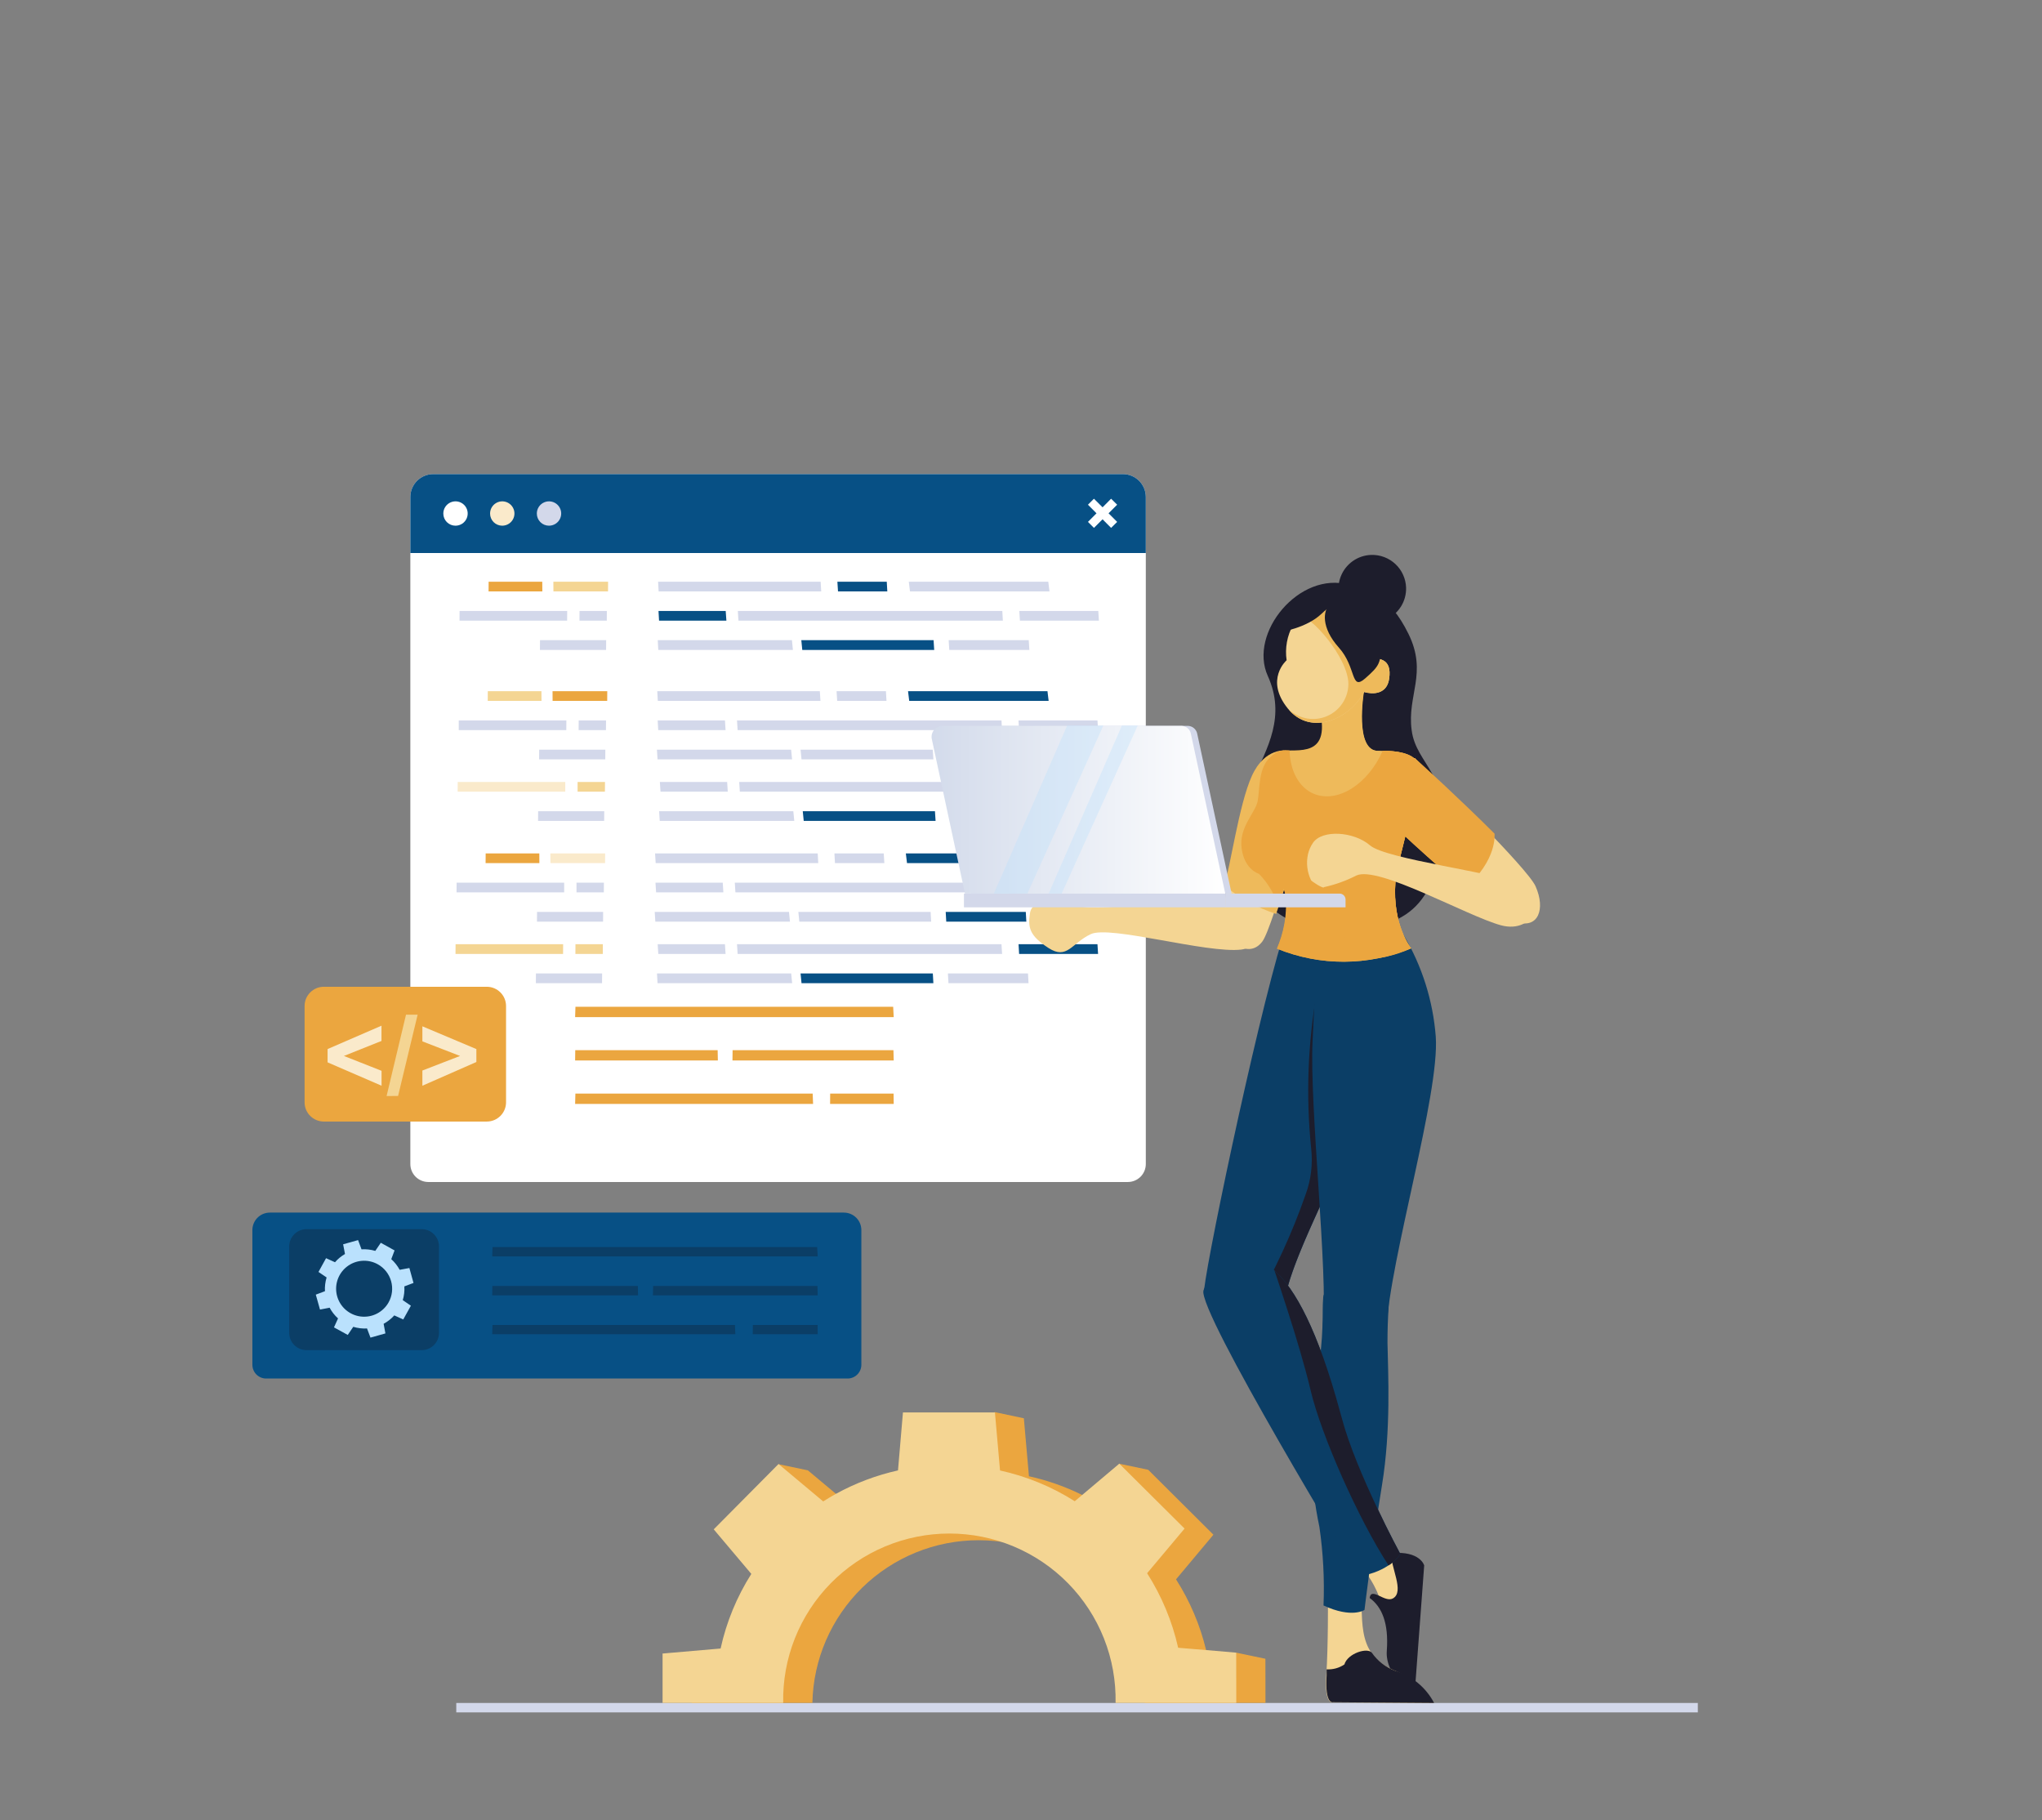<svg width="267" height="238" viewBox="0 0 267 238" fill="none" xmlns="http://www.w3.org/2000/svg">
<rect x="0" y="0" width="267" height="238" fill="#808080" stroke="none"/>
<g clip-path="url(#clip0_2009_4109)">
<path d="M61.91 110.725C62.245 111.52 62.79 112.211 63.485 112.723C64.181 113.236 65.002 113.552 65.862 113.638C72.705 114.312 82.581 111.417 92.782 98.605C104.199 84.283 116.731 69.502 104.451 70.626C92.17 71.75 71.957 83.402 64.62 95.557C60.118 102.993 60.748 107.991 61.91 110.725Z" fill="url(#paint0_linear_2009_4109)"/>
<path d="M221.999 222.65H59.659V223.882H221.999V222.65Z" fill="#D3D8EA"/>
<path d="M95.123 167.582H79.862V159.257H95.123V167.582ZM80.718 166.683H94.223V160.066H80.718V166.683Z" fill="#D3D8EA"/>
<path d="M84.643 175.054H69.419V166.729H84.643V175.054ZM70.238 174.155H83.743V167.538H70.238V174.155Z" fill="#D3D8EA"/>
<path d="M132.685 95.89H117.46V87.564H132.685V95.89ZM118.28 95.036H131.785V88.419H118.28V95.036Z" fill="#D3D8EA"/>
<path d="M147.055 133.947H131.83V125.631H147.055V133.947ZM132.649 133.048H146.154V126.44H132.649V133.048Z" fill="#D3D8EA"/>
<path d="M149.819 64.979V152.19C149.819 152.812 149.571 153.409 149.13 153.849C148.69 154.289 148.092 154.537 147.469 154.537H56.004C55.38 154.537 54.783 154.289 54.342 153.849C53.901 153.409 53.654 152.812 53.654 152.19V64.979C53.654 64.586 53.731 64.197 53.882 63.834C54.033 63.47 54.254 63.14 54.532 62.862C54.81 62.584 55.141 62.364 55.505 62.213C55.868 62.063 56.258 61.985 56.652 61.985H146.821C147.616 61.985 148.378 62.301 148.941 62.862C149.503 63.424 149.819 64.185 149.819 64.979Z" fill="white"/>
<path d="M149.819 72.307H53.654V64.979C53.654 64.586 53.731 64.197 53.882 63.834C54.033 63.47 54.254 63.14 54.532 62.862C54.81 62.584 55.141 62.364 55.505 62.213C55.868 62.063 56.258 61.985 56.652 61.985H146.821C147.616 61.985 148.378 62.301 148.941 62.862C149.503 63.424 149.819 64.185 149.819 64.979V72.307Z" fill="#075085"/>
<path d="M70.193 67.146C70.191 66.831 70.283 66.522 70.458 66.259C70.632 65.996 70.881 65.79 71.172 65.669C71.464 65.547 71.785 65.515 72.095 65.576C72.405 65.637 72.69 65.789 72.913 66.012C73.137 66.235 73.289 66.519 73.35 66.829C73.411 67.138 73.379 67.459 73.257 67.75C73.135 68.042 72.93 68.29 72.666 68.464C72.403 68.638 72.093 68.73 71.778 68.729C71.357 68.729 70.954 68.562 70.657 68.265C70.36 67.968 70.193 67.566 70.193 67.146Z" fill="#D3D8EA"/>
<path d="M64.08 67.146C64.078 66.831 64.17 66.522 64.344 66.259C64.519 65.996 64.768 65.79 65.059 65.669C65.351 65.547 65.672 65.515 65.982 65.576C66.292 65.637 66.577 65.789 66.8 66.012C67.023 66.235 67.175 66.519 67.237 66.829C67.298 67.138 67.266 67.459 67.144 67.75C67.022 68.042 66.816 68.29 66.553 68.464C66.29 68.638 65.98 68.73 65.664 68.729C65.244 68.729 64.841 68.562 64.544 68.265C64.247 67.968 64.08 67.566 64.08 67.146Z" fill="#FAEACB"/>
<path d="M57.966 67.146C57.965 66.831 58.056 66.523 58.23 66.26C58.404 65.997 58.653 65.791 58.944 65.67C59.235 65.548 59.556 65.515 59.865 65.575C60.175 65.636 60.46 65.787 60.684 66.009C60.907 66.231 61.06 66.514 61.122 66.823C61.184 67.132 61.153 67.453 61.033 67.744C60.913 68.035 60.709 68.284 60.446 68.46C60.184 68.635 59.876 68.729 59.56 68.729C59.351 68.73 59.144 68.69 58.951 68.611C58.758 68.532 58.582 68.415 58.434 68.268C58.285 68.121 58.168 67.947 58.088 67.754C58.008 67.561 57.966 67.355 57.966 67.146Z" fill="white"/>
<path d="M142.256 65.986L143.039 65.204L144.165 66.328L145.281 65.204L146.073 65.986L144.948 67.11L146.073 68.234L145.281 69.016L144.165 67.892L143.039 69.016L142.256 68.234L143.372 67.11L142.256 65.986Z" fill="white"/>
<path d="M86.048 76.056L86.12 77.323H107.377L107.305 76.056H86.048Z" fill="#D3D8EA"/>
<path d="M96.474 79.877L96.555 81.145H131.128L131.056 79.877H96.474Z" fill="#D3D8EA"/>
<path d="M86.102 79.877L86.174 81.145H94.979L94.889 79.877H86.102Z" fill="#075085"/>
<path d="M86.003 83.698L86.075 84.975H103.676L103.55 83.698H86.003Z" fill="#D3D8EA"/>
<path d="M104.775 83.698L104.901 84.975H122.151L122.07 83.698H104.775Z" fill="#075085"/>
<path d="M70.607 83.698L70.598 84.975H79.25L79.259 83.698H70.607Z" fill="#D3D8EA"/>
<path d="M60.091 79.877L60.082 81.145H74.154L74.163 79.877H60.091Z" fill="#D3D8EA"/>
<path d="M75.775 79.877L75.766 81.145H79.34L79.349 79.877H75.775Z" fill="#D3D8EA"/>
<path d="M72.354 76.056L72.363 77.323H79.502L79.511 76.056H72.354Z" fill="#F4D593"/>
<path d="M63.891 76.056L63.882 77.323H70.913L70.904 76.056H63.891Z" fill="#EBA63F"/>
<path d="M70.499 98.012L70.49 99.279H79.142L79.151 98.012H70.499Z" fill="#D3D8EA"/>
<path d="M59.983 94.19V95.458H74.046L74.055 94.19H59.983Z" fill="#D3D8EA"/>
<path d="M75.667 94.19L75.658 95.458H79.232L79.241 94.19H75.667Z" fill="#D3D8EA"/>
<path d="M70.364 106.059L70.355 107.326H78.998L79.007 106.059H70.364Z" fill="#D3D8EA"/>
<path d="M59.848 102.237L59.839 103.505H73.911V102.237H59.848Z" fill="#FAEACB"/>
<path d="M75.523 102.237V103.505H79.097L79.106 102.237H75.523Z" fill="#F4D593"/>
<path d="M72.246 90.369L72.255 91.637H79.394L79.403 90.369H72.246Z" fill="#EBA63F"/>
<path d="M63.782 90.369L63.773 91.637H70.805L70.796 90.369H63.782Z" fill="#F4D593"/>
<path d="M109.492 76.056L109.573 77.323H116.02L115.948 76.056H109.492Z" fill="#075085"/>
<path d="M133.279 79.877L133.36 81.145H143.687L143.606 79.877H133.279Z" fill="#D3D8EA"/>
<path d="M124.042 83.698L124.123 84.975H134.594L134.513 83.698H124.042Z" fill="#D3D8EA"/>
<path d="M118.829 76.056L118.982 77.323H137.223L137.07 76.056H118.829Z" fill="#D3D8EA"/>
<path d="M85.94 90.369L86.012 91.637H107.278L107.197 90.369H85.94Z" fill="#D3D8EA"/>
<path d="M96.366 94.19L96.447 95.458H131.02L130.948 94.19H96.366Z" fill="#D3D8EA"/>
<path d="M85.994 94.19L86.066 95.458H94.871L94.79 94.19H85.994Z" fill="#D3D8EA"/>
<path d="M85.895 98.012L85.976 99.279H103.568L103.442 98.012H85.895Z" fill="#D3D8EA"/>
<path d="M104.676 98.012L104.802 99.279H122.043L121.962 98.012H104.676Z" fill="#D3D8EA"/>
<path d="M109.385 90.369L109.466 91.637H115.912L115.84 90.369H109.385Z" fill="#D3D8EA"/>
<path d="M133.171 94.19L133.252 95.458H143.579L143.498 94.19H133.171Z" fill="#D3D8EA"/>
<path d="M123.934 98.012L124.015 99.279H134.486L134.405 98.012H123.934Z" fill="#075085"/>
<path d="M96.654 102.237L96.735 103.505H131.308L131.236 102.237H96.654Z" fill="#D3D8EA"/>
<path d="M86.282 102.237L86.363 103.505H95.159L95.078 102.237H86.282Z" fill="#D3D8EA"/>
<path d="M86.183 106.059L86.264 107.326H103.856L103.73 106.059H86.183Z" fill="#D3D8EA"/>
<path d="M104.964 106.059L105.09 107.326H122.331L122.25 106.059H104.964Z" fill="#075085"/>
<path d="M133.459 102.237L133.54 103.505H143.867L143.786 102.237H133.459Z" fill="#075085"/>
<path d="M124.222 106.059L124.303 107.326H134.774L134.693 106.059H124.222Z" fill="#D3D8EA"/>
<path d="M118.73 90.369L118.883 91.637H137.115L136.962 90.369H118.73Z" fill="#075085"/>
<path d="M70.22 119.221L70.211 120.497H78.854L78.863 119.221H70.22Z" fill="#D3D8EA"/>
<path d="M59.704 115.399L59.695 116.667H73.767V115.399H59.704Z" fill="#D3D8EA"/>
<path d="M75.379 115.399V116.667H78.953L78.962 115.399H75.379Z" fill="#D3D8EA"/>
<path d="M70.076 127.268L70.067 128.544H78.719L78.728 127.268H70.076Z" fill="#D3D8EA"/>
<path d="M59.569 123.446L59.56 124.723H73.623L73.632 123.446H59.569Z" fill="#F4D593"/>
<path d="M75.244 123.446L75.235 124.723H78.818L78.827 123.446H75.244Z" fill="#F4D593"/>
<path d="M71.957 111.578L71.975 112.846H79.115L79.124 111.578H71.957Z" fill="#FAEACB"/>
<path d="M63.503 111.578L63.494 112.846H70.526L70.517 111.578H63.503Z" fill="#EBA63F"/>
<path d="M85.652 111.578L85.733 112.846H106.99L106.918 111.578H85.652Z" fill="#D3D8EA"/>
<path d="M96.078 115.399L96.159 116.667H130.741L130.66 115.399H96.078Z" fill="#D3D8EA"/>
<path d="M85.706 115.399L85.787 116.667H94.583L94.502 115.399H85.706Z" fill="#D3D8EA"/>
<path d="M85.607 119.221L85.688 120.497H103.289L103.163 119.221H85.607Z" fill="#D3D8EA"/>
<path d="M104.388 119.221L104.514 120.497H121.755L121.683 119.221H104.388Z" fill="#D3D8EA"/>
<path d="M109.105 111.578L109.177 112.846H115.633L115.552 111.578H109.105Z" fill="#D3D8EA"/>
<path d="M132.892 115.399L132.964 116.667H143.291L143.219 115.399H132.892Z" fill="#D3D8EA"/>
<path d="M123.655 119.221L123.727 120.497H134.198L134.126 119.221H123.655Z" fill="#075085"/>
<path d="M96.366 123.446L96.447 124.723H131.029L130.948 123.446H96.366Z" fill="#D3D8EA"/>
<path d="M85.994 123.446L86.075 124.723H94.871L94.79 123.446H85.994Z" fill="#D3D8EA"/>
<path d="M85.904 127.268L85.976 128.544H103.577L103.451 127.268H85.904Z" fill="#D3D8EA"/>
<path d="M104.676 127.268L104.802 128.544H122.043L121.971 127.268H104.676Z" fill="#075085"/>
<path d="M133.18 123.446L133.252 124.723H143.579L143.498 123.446H133.18Z" fill="#075085"/>
<path d="M123.943 127.268L124.015 128.544H134.486L134.414 127.268H123.943Z" fill="#D3D8EA"/>
<path d="M118.442 111.578L118.595 112.846H136.827L136.674 111.578H118.442Z" fill="#075085"/>
<path d="M63.647 129.012H42.345C40.953 129.012 39.825 130.139 39.825 131.529V144.116C39.825 145.507 40.953 146.634 42.345 146.634H63.647C65.04 146.634 66.168 145.507 66.168 144.116V131.529C66.168 130.139 65.04 129.012 63.647 129.012Z" fill="#EBA63F"/>
<path d="M49.89 141.95L42.832 138.893V137.157L49.881 134.101V136.097L44.966 138.057L49.89 139.999V141.95Z" fill="#FAEACB"/>
<path d="M50.548 143.298L53.087 132.662H54.608L52.051 143.289L50.548 143.298Z" fill="#F4D593"/>
<path d="M55.229 141.95V139.963L60.154 138.057L55.229 136.151V134.182L62.288 137.158V138.848L55.229 141.95Z" fill="#FAEACB"/>
<path d="M75.244 131.628L75.199 132.977H116.857L116.785 131.628H75.244Z" fill="#EBA63F"/>
<path d="M75.217 137.301L75.199 138.649H93.863L93.836 137.301H75.217Z" fill="#EBA63F"/>
<path d="M95.79 137.301L95.772 138.649H116.857L116.821 137.301H95.79Z" fill="#EBA63F"/>
<path d="M75.235 142.975L75.199 144.332H106.314L106.26 142.975H75.235Z" fill="#EBA63F"/>
<path d="M108.547 142.975L108.538 144.332H116.857L116.839 142.975H108.547Z" fill="#EBA63F"/>
<path d="M112.626 160.821V178.434C112.626 178.911 112.436 179.368 112.098 179.705C111.761 180.042 111.303 180.232 110.825 180.232H34.801C34.323 180.232 33.865 180.042 33.527 179.705C33.19 179.368 33 178.911 33 178.434V160.821C33 160.215 33.241 159.634 33.67 159.206C34.099 158.778 34.68 158.537 35.287 158.537H110.339C110.945 158.537 111.527 158.778 111.956 159.206C112.385 159.634 112.626 160.215 112.626 160.821Z" fill="#075085"/>
<path d="M55.139 160.704H40.077C38.829 160.704 37.817 161.714 37.817 162.961V174.262C37.817 175.509 38.829 176.519 40.077 176.519H55.139C56.387 176.519 57.399 175.509 57.399 174.262V162.961C57.399 161.714 56.387 160.704 55.139 160.704Z" fill="#0B3E66"/>
<path d="M64.404 163.042L64.359 164.265H106.918L106.845 163.042H64.404Z" fill="#0B3E66"/>
<path d="M64.377 168.131L64.359 169.354H83.428L83.401 168.131H64.377Z" fill="#0B3E66"/>
<path d="M85.4 168.131L85.373 169.354H106.918L106.882 168.131H85.4Z" fill="#0B3E66"/>
<path d="M64.395 173.229L64.359 174.442H96.15L96.096 173.229H64.395Z" fill="#0B3E66"/>
<path d="M98.436 173.229L98.427 174.442H106.918L106.909 173.229H98.436Z" fill="#0B3E66"/>
<path d="M51.592 163.482L49.791 162.484L49.071 163.545C48.487 163.371 47.878 163.301 47.27 163.339L46.82 162.134L44.866 162.682L45.109 163.95C44.616 164.233 44.174 164.598 43.804 165.029L42.633 164.498L41.643 166.297L42.706 167.016C42.528 167.598 42.455 168.207 42.489 168.814L41.292 169.263L41.841 171.214L43.102 170.972C43.383 171.499 43.755 171.974 44.2 172.374L43.669 173.543L45.47 174.532L46.19 173.471C46.773 173.648 47.382 173.721 47.99 173.687L48.441 174.883L50.394 174.334L50.16 173.076C50.684 172.792 51.156 172.421 51.556 171.979L52.726 172.509L53.726 170.711L52.663 169.983C52.839 169.4 52.909 168.792 52.87 168.185L54.068 167.735L53.528 165.784L52.258 166.018C51.974 165.494 51.602 165.023 51.16 164.624L51.592 163.482ZM50.809 170.279C50.454 170.911 49.92 171.423 49.274 171.751C48.629 172.08 47.9 172.209 47.18 172.124C46.46 172.039 45.782 171.742 45.231 171.272C44.68 170.802 44.281 170.179 44.085 169.482C43.888 168.786 43.903 168.046 44.127 167.358C44.352 166.67 44.775 166.064 45.345 165.616C45.914 165.168 46.604 164.899 47.326 164.842C48.049 164.786 48.772 164.945 49.404 165.299C50.252 165.773 50.876 166.564 51.139 167.499C51.403 168.433 51.284 169.433 50.809 170.279Z" fill="#BAE1FD"/>
<path d="M180.754 210.028C180.213 208.107 179.264 206.326 177.972 204.804L181.78 202.386C182.615 204.082 183.705 205.64 185.013 207.007C186.273 208.329 185.256 212.491 182.078 213.301C181.925 213.31 181.258 212.455 180.754 210.028Z" fill="#F4D593"/>
<path d="M182.123 208.985C181.06 209.578 179.287 207.429 179.089 208.922C180.664 210.064 181.6 212.167 181.33 215.827C181.078 219.153 184.932 221.958 184.932 221.958L186.219 204.669C186.219 204.669 185.706 202.727 181.934 203.06C181.763 204.867 183.716 208.095 182.123 208.985Z" fill="#1D1D2C"/>
<path d="M182.231 218.362C176.829 216.079 178.575 210.873 177.729 207.573L173.633 209.084C173.633 209.084 173.678 215.161 173.416 219.045C173.155 222.93 174.263 222.561 174.263 222.561L187.471 222.66C186.217 220.716 184.384 219.213 182.231 218.362Z" fill="#F4D593"/>
<path d="M182.357 218.416C181.156 217.958 180.121 217.15 179.386 216.096C178.845 215.341 176.207 216.15 175.784 217.616C175.1 218.076 174.285 218.3 173.461 218.254C173.461 218.515 173.461 218.785 173.461 219.036C173.2 222.911 174.308 222.552 174.308 222.552L187.516 222.651C186.983 221.636 186.252 220.738 185.366 220.011C184.48 219.284 183.457 218.741 182.357 218.416Z" fill="#1D1D2C"/>
<path d="M167.726 122.53C164.125 134.307 157.138 167.762 157.417 169.219C157.751 170.945 166.619 176.762 168.122 169.336C170.463 157.773 192.206 126.36 178.152 117.189C173.002 113.782 168.834 118.942 167.726 122.53Z" fill="#0B3E66"/>
<path d="M181.898 121.675C181.112 119.845 179.811 118.284 178.152 117.18C177.999 117.081 177.846 116.982 177.693 116.901H177.648C176.932 116.487 176.138 116.227 175.316 116.137C176.611 124.691 176.395 133.406 174.677 141.886L172.219 129.506C170.995 136.329 170.735 143.29 171.445 150.185C171.667 152.201 171.42 154.24 170.724 156.146C168.937 161.276 166.654 166.22 163.909 170.909C164.62 170.54 165.908 171.223 167.195 171.637C167.654 170.955 167.961 170.182 168.095 169.371C170.166 159.248 186.957 134.055 181.898 121.675Z" fill="#1D1D2C"/>
<path d="M187.732 135.53C187.375 130.854 185.946 126.322 183.554 122.286C181.961 119.904 176.946 118.097 174.38 121.882C171.814 125.667 172.048 127.609 171.625 136.069C171.202 144.53 173.696 166.998 172.966 173.183C172.237 179.369 180.844 182.821 181.285 173.732C181.727 164.642 188.263 143.037 187.732 135.53Z" fill="#0B3E66"/>
<path d="M181.42 175.548C181.42 173.804 181.465 172.545 181.573 170.801C182.015 163.356 173.191 167.591 173.02 169.551C172.804 172.024 173.281 173.39 172.057 181.859C171.119 187.759 171.275 193.781 172.516 199.625C173.012 203.027 173.193 206.467 173.056 209.902C176.766 211.628 178.413 210.486 178.413 210.486C178.413 210.486 179.512 201.423 180.7 194.177C181.889 186.93 181.501 179.648 181.42 175.548Z" fill="#0B3E66"/>
<path d="M183.104 203.177C182.732 203.718 182.262 204.185 181.717 204.553L181.555 204.661C180.378 205.434 179.032 205.912 177.63 206.054C177.63 206.054 156.544 171.395 157.363 168.706C157.732 167.493 161.658 161.64 166.637 166.09C169.338 168.5 172.318 173.894 175.226 184.611L175.442 185.384C177.315 192.487 183.104 203.177 183.104 203.177Z" fill="#0B3E66"/>
<path d="M183.104 203.177C182.732 203.718 182.262 204.185 181.717 204.552L181.555 204.66C177.576 198.547 172.741 187.578 171.382 181.824C170.643 178.686 169.419 174.631 168.365 171.358C167.6 168.958 166.934 166.971 166.637 166.09C169.338 168.499 172.318 173.894 175.226 184.611L175.442 185.384C177.315 192.487 183.104 203.177 183.104 203.177Z" fill="#1D1D2C"/>
<path d="M179.296 72.55C178.421 72.577 177.575 72.862 176.863 73.37C176.152 73.877 175.607 74.584 175.298 75.401C174.989 76.218 174.929 77.108 175.126 77.959C175.324 78.81 175.77 79.583 176.407 80.181C177.045 80.778 177.846 81.174 178.708 81.317C179.571 81.46 180.457 81.344 181.254 80.985C182.051 80.625 182.723 80.037 183.185 79.296C183.647 78.555 183.879 77.693 183.851 76.82C183.811 75.652 183.31 74.546 182.456 73.746C181.602 72.946 180.466 72.516 179.296 72.55Z" fill="#1D1D2C"/>
<path d="M184.581 95.467C183.959 90.891 186.687 88.014 184.166 82.88C181.645 77.746 178.971 77.198 176.415 76.461C169.905 74.609 163.207 82.754 165.773 88.382C168.14 93.624 165.773 97.76 163.702 102.12C161.631 106.481 160.83 120.255 172.786 121.352C184.743 122.449 187.435 117.324 188.551 110.05C189.893 101.293 185.157 100.052 184.581 95.467Z" fill="#1D1D2C"/>
<path d="M171.571 102.147C171.202 103.603 166.511 121.135 165.061 123.086C163.36 125.379 160.272 123.41 160.101 120.092C159.929 116.775 162.234 103.909 164.647 100.187C167.249 96.132 172.345 99 171.571 102.147Z" fill="#F4D593"/>
<path d="M170.968 101.59C162.135 106.427 160.164 119.185 160.101 120.066C159.947 116.839 162.243 103.946 164.647 100.188C167.051 96.43 171.184 101.464 170.968 101.59Z" fill="#FAEACB"/>
<path d="M182.456 115.337C182.609 113.467 183.23 111.741 184.725 105.258C185.301 102.732 186.021 100.763 185.364 99.657C184.518 98.264 182.015 98.12 180.232 98.174C177.009 98.282 178.305 90.469 178.305 90.469C177.765 88.868 172.417 89.318 172.831 94.487C173.245 99.657 168.05 97.436 166.871 98.434C165.241 99.801 165.457 102.678 165.178 104.216C164.899 105.753 162.675 107.632 163.072 110.437C163.145 111.184 163.504 111.873 164.075 112.361C164.645 112.848 165.383 113.097 166.133 113.053C167.222 114.303 167.939 115.832 168.203 117.468C168.311 119.718 167.902 121.963 167.006 124.031C172.624 126.324 178.923 126.304 184.527 123.977C184.527 123.977 182.033 120.974 182.456 115.337Z" fill="#EEBA5B"/>
<path d="M180.268 98.173C177.045 98.281 178.341 90.468 178.341 90.468C178.044 89.569 176.261 89.326 174.803 90.153C175.811 90.378 178.341 94.703 177.108 101.167C176.766 102.965 174.821 104.152 173.02 104.565C173.02 104.565 184.536 106.211 184.725 105.258C185.337 102.731 182.051 98.119 180.268 98.173Z" fill="#EEBA5B"/>
<path d="M160.055 115.751C162.069 117.413 164.378 118.682 166.862 119.491L168.528 114.438L168.194 98.129C168.194 98.129 165.412 97.661 163.693 101.428C161.973 105.196 160.848 113.62 160.055 115.751Z" fill="#EEBA5B"/>
<path d="M168.366 114.779L168.05 99.98C167.978 99.549 167.879 98.569 167.861 98.11C167.207 98.182 166.598 98.481 166.142 98.956C164.512 100.322 164.737 103.199 164.449 104.728C164.161 106.256 161.955 108.153 162.351 110.949C162.747 113.745 164.611 114.24 164.611 114.24C165.762 115.416 166.623 116.845 167.123 118.412L168.366 114.779Z" fill="#EBA63F"/>
<path d="M182.456 115.336C182.609 113.466 183.23 111.74 184.725 105.258C185.31 102.731 186.021 100.762 185.364 99.656C184.608 98.407 182.501 98.155 180.79 98.164C178.863 102.551 174.884 105.06 171.787 103.783C169.815 102.956 168.69 100.762 168.618 98.119C167.999 98.034 167.369 98.144 166.817 98.434C165.187 99.8 165.403 102.677 165.124 104.215C164.845 105.752 162.621 107.631 163.026 110.436C163.097 111.182 163.455 111.871 164.024 112.359C164.593 112.847 165.33 113.096 166.079 113.053C167.168 114.302 167.885 115.832 168.149 117.467C168.257 119.718 167.848 121.963 166.952 124.03C172.567 126.324 178.863 126.304 184.463 123.977C184.463 123.977 182.033 120.974 182.456 115.336Z" fill="#EBA63F"/>
<path d="M182.456 115.336C182.609 113.466 183.23 111.74 184.725 105.258C185.31 102.731 186.021 100.762 185.364 99.656C184.707 98.551 182.663 98.173 180.97 98.164C180.97 98.443 180.898 98.722 180.844 99.009C180.509 100.775 179.729 102.427 178.578 103.808C177.426 105.189 175.941 106.254 174.263 106.903L176.144 107.263C177.185 107.505 178.088 108.146 178.659 109.048C179.23 109.95 179.423 111.039 179.197 112.082C179.031 112.801 178.669 113.459 178.151 113.985C177.633 114.51 176.979 114.882 176.261 115.058L175.415 119.553C175.263 120.334 175.31 121.14 175.55 121.898C175.79 122.656 176.217 123.342 176.79 123.894C177.364 124.445 178.067 124.844 178.835 125.055C179.602 125.266 180.411 125.282 181.186 125.1C182.332 124.848 183.448 124.477 184.518 123.995C184.518 123.995 182.033 120.974 182.456 115.336Z" fill="#EBA63F"/>
<path d="M200.778 115.867C199.724 113.503 187.606 101.626 185.121 99.27C184.22 98.434 179.8 103.766 181.411 106.796C182.312 108.486 196.051 119.814 198.365 120.561C201.084 121.433 202.128 118.906 200.778 115.867Z" fill="#F4D593"/>
<path d="M185.229 107.542C184.022 105.186 183.059 102.858 183.383 100.196C181.934 101.761 180.34 104.773 181.411 106.796C182.213 108.315 193.449 117.656 197.356 120.039C196.6 119.491 186.84 110.68 185.229 107.542Z" fill="#EEBA5B"/>
<path d="M178.449 86.17C178.449 86.17 176.207 79.616 174.047 79.409C171.886 79.202 170.157 79.355 169.068 81.711C168.292 83.116 167.998 84.736 168.23 86.323C168.23 86.323 165.331 88.84 168.375 92.617C171.418 96.393 176.604 93.893 178.341 90.468C178.341 90.468 181.231 91.43 181.636 88.742C182.042 86.053 180.277 85.909 178.449 86.17Z" fill="#F4D593"/>
<path d="M178.449 86.17C178.449 86.17 176.208 79.616 174.047 79.409C172.309 79.238 170.86 79.31 169.797 80.551C171.247 80.2 176.307 85.999 176.307 89.434C176.299 90.221 176.09 90.993 175.699 91.677C175.308 92.36 174.748 92.932 174.073 93.339C173.398 93.745 172.63 93.972 171.842 93.999C171.054 94.025 170.273 93.849 169.572 93.489C169.214 93.301 168.873 93.081 168.555 92.832C171.616 96.294 176.658 93.83 178.341 90.468C178.341 90.468 181.231 91.43 181.637 88.742C182.042 86.053 180.277 85.909 178.449 86.17Z" fill="#EEBA5B"/>
<path d="M160.848 117.585C165.349 118.142 165.403 123.779 162.324 124.148C157.769 124.687 145.137 120.938 142.616 122.134C140.095 123.33 139.537 125.533 137.079 123.932C134.621 122.332 134.378 121.289 134.675 119.383C134.972 117.477 137.88 117.585 140.923 118.43C143.966 119.275 157.066 117.117 160.848 117.585Z" fill="#F4D593"/>
<path d="M167.393 82.628C167.393 82.628 170.805 82.143 172.795 80.246C174.785 78.349 175.73 78.717 175.73 78.717C169.905 76.065 167.393 82.628 167.393 82.628Z" fill="#1D1D2C"/>
<path d="M173.885 79.032C172.984 79.769 172.714 82.053 175.055 84.66C177.396 87.268 176.577 90.388 178.503 88.697C180.43 87.007 180.448 86.737 180.655 84.409C180.862 82.08 175.946 77.405 173.885 79.032Z" fill="#1D1D2C"/>
<path d="M191.459 116.245C191.459 116.245 182.186 108.207 180.997 106.598C179.809 104.988 182.294 99.603 185.004 99.117L185.139 99.243C186.039 100.052 191.063 104.638 195.421 108.998C195.385 108.998 195.907 112.361 191.459 116.245Z" fill="#EBA63F"/>
<path d="M191.459 116.245C191.459 116.245 182.186 108.207 180.997 106.598C179.809 104.988 182.294 99.603 185.004 99.117L185.139 99.243C185.139 99.243 181.159 103.352 182.762 106.301C184.364 109.25 190.325 113.089 191.459 116.245Z" fill="#EBA63F"/>
<path d="M179.115 110.509C177.027 108.711 172.867 108.423 171.67 110.203C171.364 110.654 171.144 111.156 171.021 111.687C170.773 112.833 170.915 114.029 171.427 115.085C171.481 115.211 173.065 116.272 173.128 115.984C174.596 115.663 176.015 115.152 177.351 114.465C180.223 113.143 191.819 119.769 196.258 120.974C200.697 122.179 202.56 117 199.733 115.795C195.529 114.042 181.195 112.352 179.115 110.509Z" fill="#F4D593"/>
<path d="M160.209 116.829H126.041V118.627H160.209V116.829Z" fill="#D3D8EA"/>
<path d="M160.208 118.627H175.937V117.611C175.937 117.508 175.917 117.405 175.877 117.31C175.837 117.214 175.778 117.128 175.705 117.055C175.631 116.982 175.544 116.925 175.448 116.886C175.352 116.847 175.249 116.828 175.145 116.829H160.208V118.627Z" fill="#D3D8EA"/>
<path d="M127.004 116.829H161.037L156.535 95.898C156.473 95.621 156.32 95.371 156.099 95.191C155.879 95.01 155.605 94.908 155.32 94.9H124.708C124.417 94.919 124.135 95.002 123.879 95.142C123.624 95.282 123.403 95.477 123.231 95.712C123.059 95.947 122.941 96.216 122.885 96.502C122.829 96.787 122.837 97.082 122.908 97.364L127.004 116.829Z" fill="#D3D8EA"/>
<path d="M126.176 116.829H160.208L155.707 95.898C155.645 95.621 155.491 95.371 155.271 95.191C155.051 95.01 154.776 94.908 154.491 94.9H123.196C122.98 94.908 122.769 94.964 122.579 95.064C122.388 95.165 122.222 95.306 122.093 95.478C121.965 95.651 121.876 95.85 121.835 96.061C121.794 96.272 121.8 96.49 121.854 96.698L126.176 116.829Z" fill="url(#paint1_linear_2009_4109)"/>
<path opacity="0.34" d="M139.537 94.856L129.948 116.829H134.333L144.273 94.856H139.537Z" fill="#BAE1FD"/>
<path opacity="0.34" d="M146.694 94.856L137.115 116.829H138.816L148.765 94.856H146.694Z" fill="#BAE1FD"/>
<path d="M165.457 216.87L161.64 216.07L161.424 216.528L157.823 216.232C157.823 216.061 157.75 215.908 157.705 215.737C156.916 212.457 155.587 209.331 153.771 206.486L158.66 200.651L150.134 192.163L146.316 191.363L145.92 195.454H146.172L144.308 197.027C143.386 196.439 142.43 195.904 141.445 195.427C139.249 194.346 136.931 193.534 134.54 193.009L133.874 185.429L130.056 184.62L129.795 185.429H121.836L121.233 193.071C117.768 193.844 114.464 195.216 111.473 197.126L109.33 195.328L105.63 192.235L101.813 191.435C101.687 191.678 99.787 195.616 99.724 195.841C100.263 196.122 100.843 196.316 101.443 196.416L97.131 200.741L102.047 206.567C100.142 209.557 98.779 212.859 98.022 216.322L90.432 216.987V222.633H106.224C106.34 216.955 108.68 211.548 112.743 207.573C116.805 203.598 122.266 201.371 127.954 201.371C133.642 201.371 139.103 203.598 143.165 207.573C147.228 211.548 149.568 216.955 149.683 222.633H165.466L165.457 216.87Z" fill="#EBA63F"/>
<path d="M161.64 216.07L157.742 215.737L154.05 215.432C153.271 211.973 151.897 208.676 149.99 205.686L154.888 199.85L146.352 191.363L141.482 195.472L140.527 196.272C137.531 194.373 134.225 193.013 130.759 192.253L130.092 184.665H118.064L117.416 192.244C114.583 192.876 111.855 193.905 109.313 195.301C108.754 195.607 108.196 195.948 107.638 196.299L101.795 191.408L93.323 199.949L98.238 205.775C96.339 208.767 94.98 212.069 94.223 215.53L86.633 216.187V222.642H102.407C102.348 219.755 102.867 216.886 103.932 214.202C104.998 211.518 106.589 209.073 108.613 207.011C110.636 204.948 113.052 203.31 115.717 202.191C118.383 201.073 121.245 200.497 124.137 200.497C127.028 200.497 129.89 201.073 132.556 202.191C135.222 203.31 137.637 204.948 139.66 207.011C141.684 209.073 143.275 211.518 144.341 214.202C145.406 216.886 145.925 219.755 145.866 222.642H161.649L161.64 216.07Z" fill="#F4D593"/>
</g>
<defs>
<linearGradient id="paint0_linear_2009_4109" x1="23.078" y1="109.538" x2="248.416" y2="47.881" gradientUnits="userSpaceOnUse">
<stop stop-color="white"/>
<stop offset="1" stop-color="#D3DBEB"/>
</linearGradient>
<linearGradient id="paint1_linear_2009_4109" x1="160.208" y1="105.842" x2="121.818" y2="105.842" gradientUnits="userSpaceOnUse">
<stop stop-color="white"/>
<stop offset="1" stop-color="#D3DBEB"/>
</linearGradient>
<clipPath id="clip0_2009_4109">
<rect width="201" height="209" fill="white" transform="translate(33 14.883)"/>
</clipPath>
</defs>
</svg>
